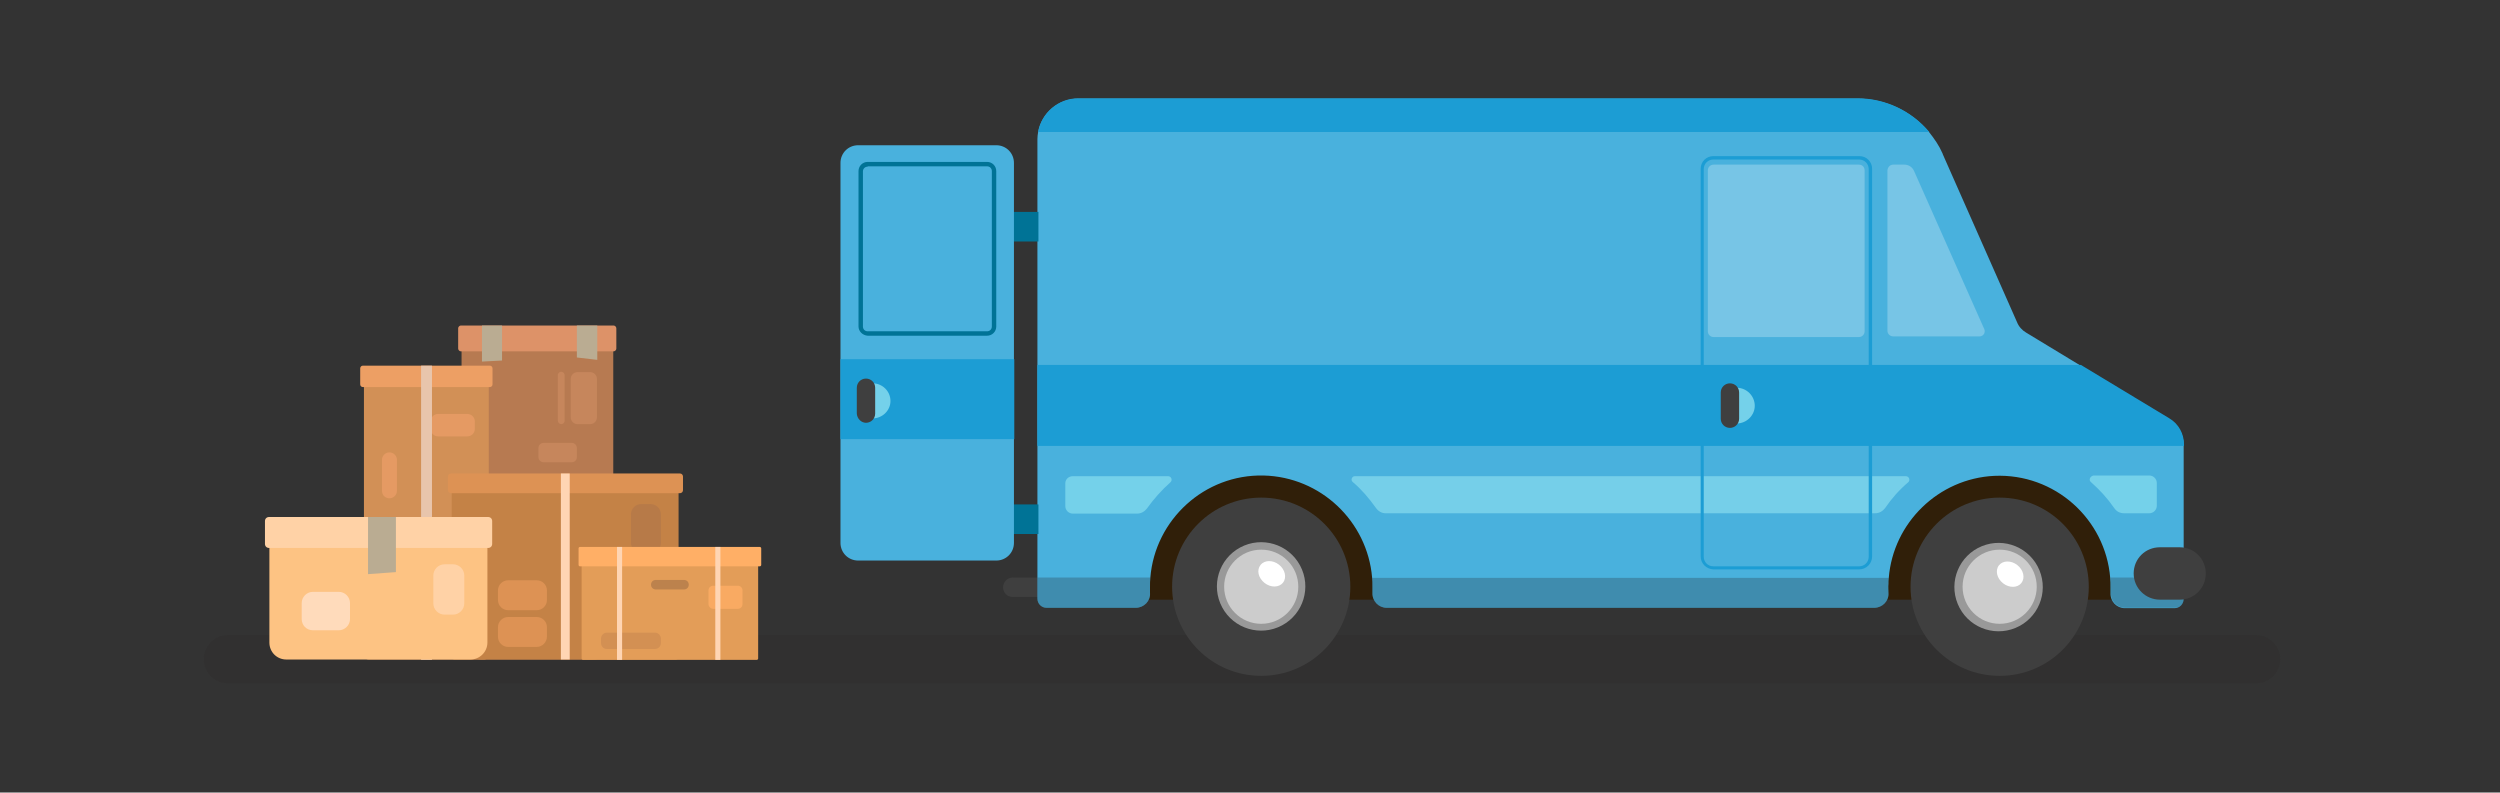 <svg xmlns="http://www.w3.org/2000/svg" xmlns:xlink="http://www.w3.org/1999/xlink" x="0px" y="0px" viewBox="0 0 735 233" style="enable-background:new 0 0 735 233;" xml:space="preserve"><rect x="0" y="0" width="735" height="233" fill="#333333" stroke="none"/><style type="text/css">	.st0{display:none;}	.st1{display:inline;}	.st2{opacity:0.12;fill:#231F20;enable-background:new    ;}	.st3{fill:#D7D1CB;}	.st4{opacity:7.000000e-02;fill:#231F20;enable-background:new    ;}	.st5{fill:#212121;}	.st6{fill:#49B1DD;}	.st7{opacity:0.25;fill:#FFFFFF;enable-background:new    ;}	.st8{fill:#1C9DD4;}	.st9{fill:#044974;}	.st10{fill:none;}	.st11{fill:#007396;}	.st12{fill:#74D1EA;}	.st13{fill:#302A28;}	.st14{fill:#F1F2F2;}	.st15{fill:#BCBEC0;}	.st16{fill:#2C2926;}	.st17{fill:#161616;}	.st18{display:inline;fill:#3F3F3F;}	.st19{fill:#CCCCCC;}	.st20{fill:#FFFFFF;}	.st21{fill:#C48246;}	.st22{fill:#DD9254;}	.st23{fill:#B77A48;}	.st24{fill:#FFD5B3;}	.st25{opacity:0.12;fill:#231F20;}	.st26{fill:#B77A51;}	.st27{fill:#C6865C;}	.st28{fill:#DD9268;}	.st29{fill:#BAAC92;}	.st30{fill:#D29056;}	.st31{fill:#E59A63;}	.st32{fill:#ED9F64;}	.st33{fill:#E8C5AC;}	.st34{fill:#E39D58;}	.st35{fill:#BC824D;}	.st36{fill:#F9AA62;}	.st37{fill:#D39053;}	.st38{fill:#FFAF66;}	.st39{fill:#FDC383;}	.st40{fill:#FFD2A6;}	.st41{fill:#FFDBBB;}	.st42{fill:#3F3F3F;}	.st43{fill:#301F09;}	.st44{fill:#75CFE9;}	.st45{opacity:0.25;fill:#231F20;}	.st46{fill:#999999;}	.st47{opacity:0.25;fill:#FFFFFF;}</style><g id="Layer_2_00000074433242385498258890000000485858669180069534_" class="st0">	<g class="st1">		<path class="st2" d="M68.9,200.5h596c3.9,0,7.1-3.2,7.1-7.1l0,0c0-3.9-3.2-7.1-7.1-7.1h-596c-3.9,0-7.1,3.2-7.1,7.1l0,0    C61.8,197.3,64.9,200.5,68.9,200.5z"></path>		<g>			<rect x="91.8" y="37.7" class="st3" width="363.6" height="110.7"></rect>			<rect x="91.8" y="37.7" class="st4" width="181.8" height="110.7"></rect>		</g>		<rect x="466" y="89" class="st5" width="5.8" height="71.4"></rect>		<path class="st6" d="M635,162.8v-25.3c0-6.8-4.9-12.6-11.5-13.8l-44.7-3.8l-20.3-36.2h-86.6v79.1L635,162.8L635,162.8z"></path>		<path class="st7" d="M569.2,119.3h-39c-0.8,0-1.4-0.6-1.4-1.4V90.3c0-0.8,0.6-1.4,1.4-1.4h23.4c0.5,0,0.9,0.3,1.2,0.7l15.6,27.6    C570.9,118.2,570.3,119.3,569.2,119.3z"></path>		<path class="st8" d="M533.3,119.3h33.8c2.5,0,4.5,2,4.5,4.5v28.3c0,2.5-2,4.5-4.5,4.5h-33.8c-2.5,0-4.5-2-4.5-4.5v-28.3    C528.8,121.3,530.8,119.3,533.3,119.3z"></path>		<g>			<rect x="617.7" y="128.7" class="st9" width="2.3" height="17.1"></rect>			<rect x="611.9" y="128.7" class="st9" width="2.3" height="17.1"></rect>			<rect x="606" y="128.7" class="st9" width="2.3" height="17.1"></rect>			<rect x="600.1" y="128.7" class="st9" width="2.3" height="17.1"></rect>			<rect x="594.2" y="128.7" class="st9" width="2.3" height="17.1"></rect>		</g>		<path class="st7" d="M483,89h28.3c1.3,0,2.4,1.1,2.4,2.4v12.4c0,1.3-1.1,2.4-2.4,2.4H483c-1.3,0-2.4-1.1-2.4-2.4V91.4    C480.6,90,481.7,89,483,89z"></path>		<line class="st10" x1="495.2" y1="106.2" x2="480.6" y2="91.4"></line>		<path class="st8" d="M558.5,83.7c0,0-13.3-12.3-41.2-21.3h-45.4v21.3H558.5z"></path>		<g>			<path class="st11" d="M638.9,176h-164c-1.7,0-3.1-1.4-3.1-3.1v-9.5c0-1.7,1.4-3.1,3.1-3.1h164c1.7,0,3.1,1.4,3.1,3.1v9.5     C642,174.7,640.6,176,638.9,176z"></path>			<rect x="471.9" y="160.4" class="st12" width="170.1" height="7.8"></rect>		</g>		<g>			<circle class="st13" cx="590.8" cy="173.3" r="16.7"></circle>							<ellipse transform="matrix(0.707 -0.707 0.707 0.707 50.519 468.482)" class="st14" cx="590.8" cy="173.3" rx="10.2" ry="10.2"></ellipse>			<path class="st15" d="M590.8,178.4c4.4,0,8-3.1,8.9-7.1c0.1,0.6,0.2,1.3,0.2,2c0,5-4.1,9.1-9.1,9.1s-9.1-4.1-9.1-9.1     c0-0.7,0.1-1.4,0.2-2C582.8,175.3,586.4,178.4,590.8,178.4z"></path>		</g>		<polygon class="st16" points="273.5,148.3 471.9,148.3 471.9,163.1 284.6,163.1   "></polygon>		<g>			<polygon class="st5" points="117.8,171.2 199.8,171.2 207.8,155.8 207.8,148.3 109.7,148.3 109.7,155.8    "></polygon>			<g>				<circle class="st13" cx="139.7" cy="173.3" r="16.7"></circle>				<circle class="st14" cx="139.7" cy="173.3" r="10.2"></circle>				<path class="st15" d="M139.7,178.4c4.4,0,8-3.1,8.9-7.1c0.1,0.6,0.2,1.3,0.2,2c0,5-4.1,9.1-9.1,9.1c-5.1,0-9.1-4.1-9.1-9.1      c0-0.7,0.1-1.4,0.2-2C131.7,175.3,135.3,178.4,139.7,178.4L139.7,178.4z"></path>			</g>			<g>				<circle class="st13" cx="177.9" cy="173.3" r="16.7"></circle>				<circle class="st14" cx="177.9" cy="173.3" r="10.2"></circle>				<path class="st15" d="M177.9,178.4c4.4,0,8-3.1,8.9-7.1c0.1,0.6,0.2,1.3,0.2,2c0,5-4.1,9.1-9.1,9.1s-9.1-4.1-9.1-9.1      c0-0.7,0.1-1.4,0.2-2C169.9,175.3,173.5,178.4,177.9,178.4L177.9,178.4z"></path>			</g>		</g>		<g>			<polygon class="st17" points="429.4,171.2 347.4,171.2 339.4,155.8 339.4,148.3 437.5,148.3 437.5,155.8    "></polygon>			<g>				<circle class="st13" cx="407.5" cy="173.3" r="16.7"></circle>									<ellipse transform="matrix(0.974 -0.229 0.229 0.974 -28.811 97.709)" class="st14" cx="407.5" cy="173.3" rx="10.2" ry="10.2"></ellipse>				<path class="st15" d="M407.5,178.4c-4.4,0-8-3.1-8.9-7.1c-0.1,0.6-0.2,1.3-0.2,2c0,5,4.1,9.1,9.1,9.1s9.1-4.1,9.1-9.1      c0-0.7-0.1-1.4-0.2-2C415.5,175.3,411.9,178.4,407.5,178.4z"></path>			</g>			<g>									<ellipse transform="matrix(0.29 -0.957 0.957 0.29 96.471 476.521)" class="st13" cx="369.3" cy="173.3" rx="16.7" ry="16.7"></ellipse>									<ellipse transform="matrix(0.998 -6.962645e-02 6.962645e-02 0.998 -11.167 26.135)" class="st14" cx="369.3" cy="173.3" rx="10.2" ry="10.2"></ellipse>				<path class="st15" d="M369.3,178.4c-4.4,0-8-3.1-8.9-7.1c-0.1,0.6-0.2,1.3-0.2,2c0,5,4.1,9.1,9.1,9.1s9.1-4.1,9.1-9.1      c0-0.7-0.1-1.4-0.2-2C377.3,175.3,373.7,178.4,369.3,178.4z"></path>			</g>		</g>		<path class="st15" d="M526.1,40.8l2.1,1.9c0.4,0.4,0.6,0.9,0.6,1.4v114.2c0,1.1-0.9,2-2,2h-2.1c-1.1,0-2-0.9-2-2V42.2    C522.8,40.5,524.9,39.6,526.1,40.8L526.1,40.8z"></path>	</g>	<path class="st18" d="M637.3,166.5h-4.6c-3.4,0-6.1-2.7-6.1-6.1v0c0-3.4,2.7-6.1,6.1-6.1h4.6c3.4,0,6.1,2.7,6.1,6.1v0   C643.4,163.8,640.7,166.5,637.3,166.5z"></path>	<g class="st1">					<ellipse transform="matrix(0.997 -7.428247e-02 7.428247e-02 0.997 -11.237 44.358)" class="st19" cx="590.7" cy="173.2" rx="9.2" ry="9.2"></ellipse>		<ellipse transform="matrix(0.618 -0.786 0.786 0.618 92.976 531.377)" class="st20" cx="593.3" cy="170" rx="2.9" ry="3.5"></ellipse>	</g>	<g class="st1">		<circle class="st19" cx="177.9" cy="173.2" r="9.2"></circle>		<ellipse transform="matrix(0.618 -0.786 0.786 0.618 -64.727 206.806)" class="st20" cx="180.4" cy="170" rx="2.9" ry="3.5"></ellipse>	</g>	<g class="st1">		<circle class="st19" cx="139.7" cy="173.3" r="9.2"></circle>					<ellipse transform="matrix(0.618 -0.786 0.786 0.618 -79.363 176.784)" class="st20" cx="142.2" cy="170.1" rx="2.9" ry="3.5"></ellipse>	</g>	<g class="st1">		<g>			<path class="st21" d="M339,49.2v41.5c0,0.4,0.3,0.7,0.7,0.7h52.1c0.4,0,0.7-0.3,0.7-0.7V49.2c0-0.4-0.3-0.7-0.7-0.7h-52.1     C339.3,48.5,339,48.8,339,49.2L339,49.2z"></path>			<path class="st22" d="M338.8,47.6h53.9c0.4,0,0.7,0.3,0.7,0.7v3.2c0,0.4-0.3,0.7-0.7,0.7h-53.9c-0.4,0-0.7-0.3-0.7-0.7v-3.2     C338.1,47.9,338.4,47.6,338.8,47.6z"></path>			<path class="st23" d="M386.4,66.3h-3.5c-1,0-1.8-0.8-1.8-1.8v-8c0-1,0.8-1.8,1.8-1.8h3.5c1,0,1.8,0.8,1.8,1.8v8     C388.2,65.5,387.4,66.3,386.4,66.3z"></path>			<path class="st22" d="M361.3,83.1v3.5c0,1-0.8,1.8-1.8,1.8h-8c-1,0-1.8-0.8-1.8-1.8v-3.5c0-1,0.8-1.8,1.8-1.8h8     C360.5,81.3,361.3,82.1,361.3,83.1z"></path>			<path class="st22" d="M361.4,74.5V78c0,1-0.8,1.8-1.8,1.8h-8c-1,0-1.8-0.8-1.8-1.8v-3.5c0-1,0.8-1.8,1.8-1.8h8     C360.5,72.7,361.4,73.5,361.4,74.5z"></path>		</g>		<g>			<path class="st21" d="M393.1,49.2v41.5c0,0.4,0.3,0.7,0.7,0.7h52.1c0.4,0,0.7-0.3,0.7-0.7V49.2c0-0.4-0.3-0.7-0.7-0.7h-52.1     C393.4,48.5,393.1,48.8,393.1,49.2z"></path>			<path class="st22" d="M392.9,47.6h53.9c0.4,0,0.7,0.3,0.7,0.7v3.2c0,0.4-0.3,0.7-0.7,0.7h-53.9c-0.4,0-0.7-0.3-0.7-0.7v-3.2     C392.2,47.9,392.5,47.6,392.9,47.6z"></path>			<path class="st23" d="M440.5,66.3H437c-1,0-1.8-0.8-1.8-1.8v-8c0-1,0.8-1.8,1.8-1.8h3.5c1,0,1.8,0.8,1.8,1.8v8     C442.3,65.5,441.5,66.3,440.5,66.3z"></path>			<path class="st22" d="M415.4,83.1v3.5c0,1-0.8,1.8-1.8,1.8h-8c-1,0-1.8-0.8-1.8-1.8v-3.5c0-1,0.8-1.8,1.8-1.8h8     C414.6,81.3,415.4,82.1,415.4,83.1z"></path>			<path class="st22" d="M415.4,74.5V78c0,1-0.8,1.8-1.8,1.8h-8c-1,0-1.8-0.8-1.8-1.8v-3.5c0-1,0.8-1.8,1.8-1.8h8     C414.6,72.7,415.4,73.5,415.4,74.5z"></path>		</g>		<g>			<path class="st21" d="M338.5,94v41.5c0,0.4,0.3,0.7,0.7,0.7h52.1c0.4,0,0.7-0.3,0.7-0.7V94c0-0.4-0.3-0.7-0.7-0.7h-52.1     C338.8,93.3,338.5,93.6,338.5,94z"></path>			<path class="st22" d="M338.3,92.4h53.9c0.4,0,0.7,0.3,0.7,0.7v3.2c0,0.4-0.3,0.7-0.7,0.7h-53.9c-0.4,0-0.7-0.3-0.7-0.7v-3.2     C337.5,92.7,337.9,92.4,338.3,92.4z"></path>			<path class="st23" d="M385.9,111.1h-3.5c-1,0-1.8-0.8-1.8-1.8v-8c0-1,0.8-1.8,1.8-1.8h3.5c1,0,1.8,0.8,1.8,1.8v8     C387.6,110.3,386.8,111.1,385.9,111.1z"></path>			<path class="st22" d="M360.8,127.9v3.5c0,1-0.8,1.8-1.8,1.8h-8c-1,0-1.8-0.8-1.8-1.8v-3.5c0-1,0.8-1.8,1.8-1.8h8     C360,126.1,360.8,126.9,360.8,127.9z"></path>			<path class="st22" d="M360.8,119.3v3.5c0,1-0.8,1.8-1.8,1.8h-8c-1,0-1.8-0.8-1.8-1.8v-3.5c0-1,0.8-1.8,1.8-1.8h8     C360,117.5,360.8,118.3,360.8,119.3z"></path>		</g>		<g>			<path class="st21" d="M393,94v41.5c0,0.4,0.3,0.7,0.7,0.7h52.1c0.4,0,0.7-0.3,0.7-0.7V94c0-0.4-0.3-0.7-0.7-0.7h-52.1     C393.4,93.3,393,93.6,393,94z"></path>			<path class="st22" d="M392.9,92.4h53.9c0.4,0,0.7,0.3,0.7,0.7v3.2c0,0.4-0.3,0.7-0.7,0.7h-53.9c-0.4,0-0.7-0.3-0.7-0.7v-3.2     C392.1,92.7,392.5,92.4,392.9,92.4z"></path>			<path class="st23" d="M440.5,111.1H437c-1,0-1.8-0.8-1.8-1.8v-8c0-1,0.8-1.8,1.8-1.8h3.5c1,0,1.8,0.8,1.8,1.8v8     C442.2,110.3,441.4,111.1,440.5,111.1z"></path>			<path class="st22" d="M415.4,127.9v3.5c0,1-0.8,1.8-1.8,1.8h-8c-1,0-1.8-0.8-1.8-1.8v-3.5c0-1,0.8-1.8,1.8-1.8h8     C414.6,126.1,415.4,126.9,415.4,127.9z"></path>			<path class="st22" d="M415.4,119.3v3.5c0,1-0.8,1.8-1.8,1.8h-8c-1,0-1.8-0.8-1.8-1.8v-3.5c0-1,0.8-1.8,1.8-1.8h8     C414.6,117.5,415.4,118.3,415.4,119.3z"></path>		</g>		<rect x="337.7" y="90.1" class="st24" width="108.9" height="2.2"></rect>		<rect x="391.3" y="47.6" class="st24" width="2.1" height="88.6"></rect>	</g>	<g class="st1">		<g>			<path class="st21" d="M221.7,49.6v41.5c0,0.4,0.3,0.7,0.7,0.7h52.1c0.4,0,0.7-0.3,0.7-0.7V49.6c0-0.4-0.3-0.7-0.7-0.7h-52.1     C222,48.9,221.7,49.2,221.7,49.6L221.7,49.6z"></path>			<path class="st22" d="M221.5,48h53.9c0.4,0,0.7,0.3,0.7,0.7v3.2c0,0.4-0.3,0.7-0.7,0.7h-53.9c-0.4,0-0.7-0.3-0.7-0.7v-3.2     C220.8,48.3,221.1,48,221.5,48z"></path>			<path class="st23" d="M269.1,66.7h-3.5c-1,0-1.8-0.8-1.8-1.8v-8c0-1,0.8-1.8,1.8-1.8h3.5c1,0,1.8,0.8,1.8,1.8v8     C270.9,65.9,270.1,66.7,269.1,66.7z"></path>			<path class="st22" d="M244,83.5V87c0,1-0.8,1.8-1.8,1.8h-8c-1,0-1.8-0.8-1.8-1.8v-3.5c0-1,0.8-1.8,1.8-1.8h8     C243.2,81.7,244,82.5,244,83.5z"></path>			<path class="st22" d="M244,74.9v3.5c0,1-0.8,1.8-1.8,1.8h-8c-1,0-1.8-0.8-1.8-1.8v-3.5c0-1,0.8-1.8,1.8-1.8h8     C243.2,73.1,244,73.9,244,74.9z"></path>		</g>		<g>			<path class="st21" d="M275.8,49.6v41.5c0,0.4,0.3,0.7,0.7,0.7h52.1c0.4,0,0.7-0.3,0.7-0.7V49.6c0-0.4-0.3-0.7-0.7-0.7h-52.1     C276.1,48.9,275.8,49.2,275.8,49.6z"></path>			<path class="st22" d="M275.6,48h53.9c0.4,0,0.7,0.3,0.7,0.7v3.2c0,0.4-0.3,0.7-0.7,0.7h-53.9c-0.4,0-0.7-0.3-0.7-0.7v-3.2     C274.9,48.3,275.2,48,275.6,48z"></path>			<path class="st23" d="M323.2,66.7h-3.5c-1,0-1.8-0.8-1.8-1.8v-8c0-1,0.8-1.8,1.8-1.8h3.5c1,0,1.8,0.8,1.8,1.8v8     C325,65.9,324.2,66.7,323.2,66.7z"></path>			<path class="st22" d="M298.1,83.5V87c0,1-0.8,1.8-1.8,1.8h-8c-1,0-1.8-0.8-1.8-1.8v-3.5c0-1,0.8-1.8,1.8-1.8h8     C297.3,81.7,298.1,82.5,298.1,83.5z"></path>			<path class="st22" d="M298.1,74.9v3.5c0,1-0.8,1.8-1.8,1.8h-8c-1,0-1.8-0.8-1.8-1.8v-3.5c0-1,0.8-1.8,1.8-1.8h8     C297.3,73.1,298.1,73.9,298.1,74.9z"></path>		</g>		<g>			<path class="st21" d="M221.1,94.4v41.5c0,0.4,0.3,0.7,0.7,0.7h52.1c0.4,0,0.7-0.3,0.7-0.7V94.4c0-0.4-0.3-0.7-0.7-0.7h-52.1     C221.4,93.7,221.1,94,221.1,94.4z"></path>			<path class="st22" d="M220.9,92.8h53.9c0.4,0,0.7,0.3,0.7,0.7v3.2c0,0.4-0.3,0.7-0.7,0.7h-53.9c-0.4,0-0.7-0.3-0.7-0.7v-3.2     C220.2,93.1,220.5,92.8,220.9,92.8z"></path>			<path class="st23" d="M268.5,111.5h-3.5c-1,0-1.8-0.8-1.8-1.8v-8c0-1,0.8-1.8,1.8-1.8h3.5c1,0,1.8,0.8,1.8,1.8v8     C270.3,110.7,269.5,111.5,268.5,111.5z"></path>			<path class="st22" d="M243.5,128.3v3.5c0,1-0.8,1.8-1.8,1.8h-8c-1,0-1.8-0.8-1.8-1.8v-3.5c0-1,0.8-1.8,1.8-1.8h8     C242.7,126.5,243.5,127.3,243.5,128.3z"></path>			<path class="st22" d="M243.5,119.7v3.5c0,1-0.8,1.8-1.8,1.8h-8c-1,0-1.8-0.8-1.8-1.8v-3.5c0-1,0.8-1.8,1.8-1.8h8     C242.7,117.9,243.5,118.7,243.5,119.7z"></path>		</g>		<g>			<path class="st21" d="M275.7,94.4v41.5c0,0.4,0.3,0.7,0.7,0.7h52.1c0.4,0,0.7-0.3,0.7-0.7V94.4c0-0.4-0.3-0.7-0.7-0.7h-52.1     C276,93.7,275.7,94,275.7,94.4z"></path>			<path class="st22" d="M275.5,92.8h53.9c0.4,0,0.7,0.3,0.7,0.7v3.2c0,0.4-0.3,0.7-0.7,0.7h-53.9c-0.4,0-0.7-0.3-0.7-0.7v-3.2     C274.8,93.1,275.1,92.8,275.5,92.8z"></path>			<path class="st23" d="M323.1,111.5h-3.5c-1,0-1.8-0.8-1.8-1.8v-8c0-1,0.8-1.8,1.8-1.8h3.5c1,0,1.8,0.8,1.8,1.8v8     C324.9,110.7,324.1,111.5,323.1,111.5z"></path>			<path class="st22" d="M298.1,128.3v3.5c0,1-0.8,1.8-1.8,1.8h-8c-1,0-1.8-0.8-1.8-1.8v-3.5c0-1,0.8-1.8,1.8-1.8h8     C297.3,126.5,298.1,127.3,298.1,128.3z"></path>			<path class="st22" d="M298.1,119.7v3.5c0,1-0.8,1.8-1.8,1.8h-8c-1,0-1.8-0.8-1.8-1.8v-3.5c0-1,0.8-1.8,1.8-1.8h8     C297.3,117.9,298.1,118.7,298.1,119.7z"></path>		</g>		<rect x="220.4" y="90.5" class="st24" width="108.9" height="2.2"></rect>		<rect x="274" y="48" class="st24" width="2.1" height="88.6"></rect>	</g>	<g class="st1">		<g>			<path class="st21" d="M104.7,49.2v41.5c0,0.4,0.3,0.7,0.7,0.7h52.1c0.4,0,0.7-0.3,0.7-0.7V49.2c0-0.4-0.3-0.7-0.7-0.7h-52.1     C105,48.5,104.7,48.8,104.7,49.2L104.7,49.2z"></path>			<path class="st22" d="M104.5,47.6h53.9c0.4,0,0.7,0.3,0.7,0.7v3.2c0,0.4-0.3,0.7-0.7,0.7h-53.9c-0.4,0-0.7-0.3-0.7-0.7v-3.2     C103.8,47.9,104.1,47.6,104.5,47.6z"></path>			<path class="st23" d="M152.1,66.3h-3.5c-1,0-1.8-0.8-1.8-1.8v-8c0-1,0.8-1.8,1.8-1.8h3.5c1,0,1.8,0.8,1.8,1.8v8     C153.9,65.5,153.1,66.3,152.1,66.3z"></path>			<path class="st22" d="M127,83.1v3.5c0,1-0.8,1.8-1.8,1.8h-8c-1,0-1.8-0.8-1.8-1.8v-3.5c0-1,0.8-1.8,1.8-1.8h8     C126.2,81.3,127,82.1,127,83.1z"></path>			<path class="st22" d="M127,74.5V78c0,1-0.8,1.8-1.8,1.8h-8c-1,0-1.8-0.8-1.8-1.8v-3.5c0-1,0.8-1.8,1.8-1.8h8     C126.2,72.7,127,73.5,127,74.5z"></path>		</g>		<g>			<path class="st21" d="M158.8,49.2v41.5c0,0.4,0.3,0.7,0.7,0.7h52.1c0.4,0,0.7-0.3,0.7-0.7V49.2c0-0.4-0.3-0.7-0.7-0.7h-52.1     C159.1,48.5,158.8,48.8,158.8,49.2z"></path>			<path class="st22" d="M158.6,47.6h53.9c0.4,0,0.7,0.3,0.7,0.7v3.2c0,0.4-0.3,0.7-0.7,0.7h-53.9c-0.4,0-0.7-0.3-0.7-0.7v-3.2     C157.9,47.9,158.2,47.6,158.6,47.6z"></path>			<path class="st23" d="M206.2,66.3h-3.5c-1,0-1.8-0.8-1.8-1.8v-8c0-1,0.8-1.8,1.8-1.8h3.5c1,0,1.8,0.8,1.8,1.8v8     C208,65.5,207.2,66.3,206.2,66.3z"></path>			<path class="st22" d="M181.1,83.1v3.5c0,1-0.8,1.8-1.8,1.8h-8c-1,0-1.8-0.8-1.8-1.8v-3.5c0-1,0.8-1.8,1.8-1.8h8     C180.3,81.3,181.1,82.1,181.1,83.1z"></path>			<path class="st22" d="M181.1,74.5V78c0,1-0.8,1.8-1.8,1.8h-8c-1,0-1.8-0.8-1.8-1.8v-3.5c0-1,0.8-1.8,1.8-1.8h8     C180.3,72.7,181.1,73.5,181.1,74.5z"></path>		</g>		<g>			<path class="st21" d="M104.1,94v41.5c0,0.4,0.3,0.7,0.7,0.7h52.1c0.4,0,0.7-0.3,0.7-0.7V94c0-0.4-0.3-0.7-0.7-0.7h-52.1     C104.4,93.3,104.1,93.6,104.1,94z"></path>			<path class="st22" d="M103.9,92.4h53.9c0.4,0,0.7,0.3,0.7,0.7v3.2c0,0.4-0.3,0.7-0.7,0.7h-53.9c-0.4,0-0.7-0.3-0.7-0.7v-3.2     C103.2,92.7,103.5,92.4,103.9,92.4z"></path>			<path class="st23" d="M151.5,111.1H148c-1,0-1.8-0.8-1.8-1.8v-8c0-1,0.8-1.8,1.8-1.8h3.5c1,0,1.8,0.8,1.8,1.8v8     C153.3,110.3,152.5,111.1,151.5,111.1z"></path>			<path class="st22" d="M126.5,127.9v3.5c0,1-0.8,1.8-1.8,1.8h-8c-1,0-1.8-0.8-1.8-1.8v-3.5c0-1,0.8-1.8,1.8-1.8h8     C125.6,126.1,126.5,126.9,126.5,127.9z"></path>			<path class="st22" d="M126.4,119.3v3.5c0,1-0.8,1.8-1.8,1.8h-8c-1,0-1.8-0.8-1.8-1.8v-3.5c0-1,0.8-1.8,1.8-1.8h8     C125.6,117.5,126.4,118.3,126.4,119.3z"></path>		</g>		<g>			<path class="st21" d="M158.7,94v41.5c0,0.4,0.3,0.7,0.7,0.7h52.1c0.4,0,0.7-0.3,0.7-0.7V94c0-0.4-0.3-0.7-0.7-0.7h-52.1     C159,93.3,158.7,93.6,158.7,94z"></path>			<path class="st22" d="M158.5,92.4h53.9c0.4,0,0.7,0.3,0.7,0.7v3.2c0,0.4-0.3,0.7-0.7,0.7h-53.9c-0.4,0-0.7-0.3-0.7-0.7v-3.2     C157.8,92.7,158.1,92.4,158.5,92.4z"></path>			<path class="st23" d="M206.1,111.1h-3.5c-1,0-1.8-0.8-1.8-1.8v-8c0-1,0.8-1.8,1.8-1.8h3.5c1,0,1.8,0.8,1.8,1.8v8     C207.9,110.3,207.1,111.1,206.1,111.1z"></path>			<path class="st22" d="M181,127.9v3.5c0,1-0.8,1.8-1.8,1.8h-8c-1,0-1.8-0.8-1.8-1.8v-3.5c0-1,0.8-1.8,1.8-1.8h8     C180.2,126.1,181,126.9,181,127.9z"></path>			<path class="st22" d="M181,119.3v3.5c0,1-0.8,1.8-1.8,1.8h-8c-1,0-1.8-0.8-1.8-1.8v-3.5c0-1,0.8-1.8,1.8-1.8h8     C180.2,117.5,181,118.3,181,119.3z"></path>		</g>		<rect x="103.4" y="90.1" class="st24" width="108.9" height="2.2"></rect>		<rect x="157" y="47.6" class="st24" width="2.1" height="88.6"></rect>	</g></g><g id="Layer_3">	<g>		<path class="st25" d="M67,200.9h596.3c3.9,0,7.1-3.2,7.1-7.1l0,0c0-3.9-3.2-7.1-7.1-7.1H67c-3.9,0-7.1,3.2-7.1,7.1l0,0    C59.9,197.7,63.1,200.9,67,200.9z"></path>		<g>			<g>				<g>					<path class="st26" d="M141.7,193.9h32.6c3.3,0,6-2.7,6-6V97.6h-44.6V188C135.7,191.3,138.4,193.9,141.7,193.9z"></path>					<path class="st27" d="M169.8,124.7h3.7c1.1,0,2-0.9,2-2v-11.3c0-1.1-0.9-2-2-2h-3.7c-1.1,0-2,0.9-2,2v11.3       C167.8,123.8,168.7,124.7,169.8,124.7z"></path>					<path class="st27" d="M169.6,134.4v-2.7c0-0.8-0.7-1.5-1.5-1.5h-8.3c-0.8,0-1.5,0.7-1.5,1.5v2.7c0,0.8,0.7,1.5,1.5,1.5h8.3       C169,135.9,169.6,135.2,169.6,134.4z"></path>					<path class="st27" d="M165,124.7L165,124.7c0.5,0,1-0.4,1-1v-13.4c0-0.5-0.4-1-1-1l0,0c-0.5,0-1,0.4-1,1v13.4       C164,124.2,164.5,124.7,165,124.7z"></path>				</g>				<g>					<path class="st28" d="M134.7,96.5v6c0,0.4,0.4,0.8,0.8,0.8h44.9c0.4,0,0.8-0.4,0.8-0.8v-6c0-0.4-0.4-0.8-0.8-0.8h-44.9       C135.1,95.7,134.7,96.1,134.7,96.5z"></path>					<polygon class="st29" points="169.6,95.7 169.6,105.1 175.6,105.8 175.6,95.7      "></polygon>					<polygon class="st29" points="141.7,95.7 141.7,106.3 147.6,106 147.6,95.7      "></polygon>				</g>			</g>			<g>				<g>					<g>						<path class="st30" d="M107,108.5v84c0,0.8,0.6,1.4,1.4,1.4h33.9c0.8,0,1.4-0.6,1.4-1.4v-84H107z"></path>						<path class="st31" d="M128.8,128.3h8.6c1.2,0,2.2-1,2.2-2.2v-2.2c0-1.2-1-2.2-2.2-2.2h-8.6c-1.2,0-2.2,1-2.2,2.2v2.2        C126.6,127.3,127.6,128.3,128.8,128.3z"></path>						<path class="st31" d="M114.5,146.5L114.5,146.5c1.2,0,2.2-1,2.2-2.2v-9.1c0-1.2-1-2.2-2.2-2.2h0c-1.2,0-2.2,1-2.2,2.2v9.1        C112.3,145.6,113.3,146.5,114.5,146.5z"></path>					</g>					<path class="st32" d="M105.9,108.3v4.7c0,0.5,0.4,0.8,0.8,0.8h37.3c0.5,0,0.8-0.4,0.8-0.8v-4.7c0-0.5-0.4-0.8-0.8-0.8h-37.3       C106.3,107.5,105.9,107.8,105.9,108.3z"></path>				</g>				<rect x="123.8" y="107.5" class="st33" width="3.2" height="86.5"></rect>			</g>			<g>				<g>					<path class="st21" d="M132.8,141.2v51.9c0,0.5,0.4,0.8,0.8,0.8h65.1c0.5,0,0.8-0.4,0.8-0.8v-51.9c0-0.5-0.4-0.8-0.8-0.8h-65.1       C133.2,140.3,132.8,140.7,132.8,141.2z"></path>					<path class="st22" d="M131.7,140.1v4c0,0.5,0.4,0.9,0.9,0.9h67.3c0.5,0,0.9-0.4,0.9-0.9v-4c0-0.5-0.4-0.9-0.9-0.9h-67.3       C132.1,139.2,131.7,139.6,131.7,140.1z"></path>					<path class="st23" d="M188.5,162.6h2.8c1.7,0,3-1.4,3-3v-8.4c0-1.7-1.4-3-3-3h-2.8c-1.7,0-3,1.4-3,3v8.4       C185.5,161.2,186.8,162.6,188.5,162.6z"></path>					<path class="st22" d="M160.8,187.2v-2.8c0-1.7-1.4-3-3-3h-8.4c-1.7,0-3,1.4-3,3v2.8c0,1.7,1.4,3,3,3h8.4       C159.4,190.2,160.8,188.8,160.8,187.2z"></path>					<path class="st22" d="M160.8,176.4v-2.8c0-1.7-1.4-3-3-3h-8.4c-1.7,0-3,1.4-3,3v2.8c0,1.7,1.4,3,3,3h8.4       C159.4,179.4,160.8,178.1,160.8,176.4z"></path>				</g>				<rect x="164.9" y="139.2" class="st24" width="2.6" height="54.7"></rect>			</g>			<g>				<g>					<g>						<path class="st34" d="M171,161.6v32c0,0.2,0.2,0.4,0.4,0.4h51.1c0.2,0,0.4-0.2,0.4-0.4v-32H171z"></path>						<path class="st35" d="M192.8,173.3h8.3c0.8,0,1.4-0.6,1.4-1.4l0,0c0-0.8-0.6-1.4-1.4-1.4h-8.3c-0.8,0-1.4,0.6-1.4,1.4l0,0        C191.4,172.7,192,173.3,192.8,173.3z"></path>						<path class="st36" d="M209.7,179h7.2c0.8,0,1.4-0.6,1.4-1.4v-4c0-0.8-0.6-1.4-1.4-1.4h-7.2c-0.8,0-1.4,0.6-1.4,1.4v4        C208.3,178.3,208.9,179,209.7,179z"></path>						<path class="st37" d="M178.4,190.8h14.2c0.9,0,1.7-0.8,1.7-1.7v-1.4c0-0.9-0.8-1.7-1.7-1.7h-14.2c-0.9,0-1.7,0.8-1.7,1.7v1.4        C176.7,190,177.4,190.8,178.4,190.8z"></path>					</g>					<path class="st38" d="M170.1,161.2v4.9c0,0.2,0.2,0.4,0.4,0.4h52.9c0.2,0,0.4-0.2,0.4-0.4v-4.9c0-0.2-0.2-0.4-0.4-0.4h-52.9       C170.3,160.8,170.1,161,170.1,161.2z"></path>				</g>				<g>					<rect x="210.3" y="160.8" class="st24" width="1.5" height="33.2"></rect>					<rect x="181.4" y="160.8" class="st24" width="1.5" height="33.2"></rect>				</g>			</g>			<g>				<g>					<path class="st39" d="M84.2,193.9h54.1c2.7,0,5-2.2,5-5v-35H79.2v35C79.2,191.7,81.4,193.9,84.2,193.9z"></path>					<path class="st40" d="M130.7,180.7h2.5c1.8,0,3.3-1.5,3.3-3.3v-8.2c0-1.8-1.5-3.3-3.3-3.3h-2.5c-1.8,0-3.3,1.5-3.3,3.3v8.2       C127.4,179.2,128.9,180.7,130.7,180.7z"></path>					<path class="st41" d="M92,185.3h7.6c1.8,0,3.3-1.5,3.3-3.3v-4.7c0-1.8-1.5-3.3-3.3-3.3H92c-1.8,0-3.3,1.5-3.3,3.3v4.7       C88.7,183.8,90.1,185.3,92,185.3z"></path>				</g>				<path class="st40" d="M77.9,153.2v6.7c0,0.7,0.5,1.2,1.2,1.2h64.4c0.7,0,1.2-0.5,1.2-1.2v-6.7c0-0.7-0.5-1.2-1.2-1.2H79.1      C78.4,152,77.9,152.5,77.9,153.2z"></path>				<polygon class="st29" points="108.2,152 108.2,168.8 116.4,168.2 116.4,152     "></polygon>			</g>		</g>		<g>			<path class="st42" d="M297.7,169.8h13.7v5.7h-13.7c-1.6,0-2.8-1.3-2.8-2.8l0,0C294.9,171.1,296.2,169.8,297.7,169.8z"></path>							<rect x="328.9" y="133.4" transform="matrix(-1 -4.489177e-11 4.489177e-11 -1 954.472 309.708)" class="st43" width="296.8" height="42.9"></rect>			<g>				<path class="st6" d="M305,40.9V176c0,1.5,1.2,2.7,2.7,2.7h26.2c2.4,0,4.4-2,4.2-4.4c0-0.6,0-1.2,0-1.8c0-0.9,0-1.8,0.1-2.7      c1.4-17,15.9-30.4,33.3-30c16.8,0.4,30.5,13.5,31.9,30c0.1,0.9,0.1,1.8,0.1,2.7c0,0.6,0,1.2,0,1.8c-0.1,2.4,1.8,4.4,4.2,4.4H551      c2.4,0,4.4-2,4.2-4.4c0-0.9-0.1-1.7,0-2.6c0-0.6,0-1.2,0.1-1.8c1.3-16.2,14.6-29.2,31-30c17.8-0.8,32.7,12.7,34.1,30      c0.1,0.9,0.1,1.8,0.1,2.7c0,0.6,0,1.2,0,1.8c-0.1,2.4,1.8,4.4,4.2,4.4h14.6c1.5,0,2.7-1.2,2.7-2.7v-45.2c0-3.2-1.6-6.1-4.3-7.7      l-26-15.7l-16-9.7c-1.2-0.7-2.2-1.8-2.7-3.1l-21.8-49.3c0-0.1-0.1-0.2-0.1-0.3c-1-2.3-2.4-4.3-3.9-6.2      c-5.1-6.1-12.8-9.9-21.1-9.9H317c-5.9,0-10.8,4.3-11.8,9.9C305.1,39.5,305,40.2,305,40.9z"></path>				<path class="st8" d="M305,107.3v23.8h337.1v-0.4c0-3.2-1.6-6.1-4.3-7.7l-26-15.7H305z"></path>				<g>					<path class="st12" d="M614.7,141.7c2.6,2.3,4.9,4.8,6.9,7.7c0.7,1,1.7,1.5,2.9,1.5h7.4c1.2,0,2.2-1,2.2-2.2v-6.7       c0-1.2-1-2.2-2.2-2.2h-16.4C614.5,140,614,141.1,614.7,141.7z"></path>					<path class="st44" d="M397.7,141.7c2.6,2.2,4.8,4.8,6.8,7.6c0.7,1,1.7,1.6,2.9,1.6h143.9c1.2,0,2.2-0.6,2.9-1.5       c1.9-2.8,4.2-5.4,6.8-7.6c0.7-0.6,0.3-1.8-0.7-1.8h-162C397.5,140,397,141.1,397.7,141.7z"></path>					<path class="st12" d="M313.2,142.1v6.7c0,1.2,1,2.2,2.2,2.2h18.9c1.2,0,2.2-0.6,2.9-1.5c2-2.8,4.3-5.4,6.9-7.7       c0.7-0.6,0.3-1.8-0.7-1.8h-28C314.2,140,313.2,140.9,313.2,142.1z"></path>				</g>				<g>					<g>						<path class="st45" d="M620.5,169.8c0.1,0.9,0.1,1.8,0.1,2.7c0,0.6,0,1.2,0,1.8c-0.1,2.4,1.8,4.4,4.2,4.4h14.6        c1.5,0,2.7-1.2,2.7-2.7v-6.2H620.5z"></path>						<path class="st45" d="M403.4,169.8c0.1,0.9,0.1,1.8,0.1,2.7c0,0.6,0,1.2,0,1.8c-0.1,2.4,1.8,4.4,4.2,4.4H551        c2.4,0,4.4-2,4.2-4.4c0-0.9-0.1-1.7,0-2.6c0-0.6,0-1.2,0.1-1.8H403.4z"></path>						<path class="st45" d="M305,169.8v6.2c0,1.5,1.2,2.7,2.7,2.7h26.2c2.4,0,4.4-2,4.2-4.4c0-0.6,0-1.2,0-1.8c0-0.9,0-1.8,0.1-2.7        H305z"></path>					</g>				</g>				<path class="st8" d="M305.2,38.8h262c-5.1-6.1-12.8-9.9-21.1-9.9H317C311.1,28.9,306.2,33.2,305.2,38.8z"></path>			</g>			<g>				<g>					<circle class="st42" cx="370.8" cy="172.5" r="26.2"></circle>											<ellipse transform="matrix(0.881 -0.473 0.473 0.881 -37.496 195.822)" class="st46" cx="370.8" cy="172.5" rx="13" ry="13"></ellipse>					<g>						<circle class="st19" cx="370.8" cy="172.5" r="10.9"></circle>						<path class="st20" d="M370.6,166.1c1.2-1.5,3.6-1.5,5.4-0.1c1.8,1.4,2.4,3.8,1.2,5.3c-1.2,1.5-3.6,1.5-5.4,0.1        C369.9,169.9,369.4,167.6,370.6,166.1z"></path>					</g>				</g>				<g>					<circle class="st42" cx="587.9" cy="172.5" r="26.2"></circle>											<ellipse transform="matrix(0.924 -0.381 0.381 0.924 -21.358 237.204)" class="st46" cx="587.9" cy="172.5" rx="13" ry="13"></ellipse>					<g>						<circle class="st19" cx="587.9" cy="172.5" r="10.9"></circle>													<ellipse transform="matrix(0.618 -0.786 0.786 0.618 93.155 529.074)" class="st20" cx="591" cy="168.7" rx="3.4" ry="4.2"></ellipse>					</g>				</g>			</g>			<path class="st42" d="M635,176.3h5.8c4.3,0,7.7-3.4,7.7-7.7v0c0-4.3-3.4-7.7-7.7-7.7H635c-4.3,0-7.7,3.4-7.7,7.7v0     C627.3,172.9,630.8,176.3,635,176.3z"></path>			<g>				<path class="st12" d="M510.6,124.5h-0.2V114h0.2c2.9,0,5.3,2.4,5.3,5.3v0C515.9,122.1,513.5,124.5,510.6,124.5z"></path>				<path class="st42" d="M508.6,125.8L508.6,125.8c1.5,0,2.7-1.2,2.7-2.7v-7.7c0-1.5-1.2-2.7-2.7-2.7l0,0c-1.5,0-2.7,1.2-2.7,2.7      v7.7C505.9,124.6,507.1,125.8,508.6,125.8z"></path>			</g>			<g>				<g>					<path class="st47" d="M556.6,48.4h3.3c1.2,0,2.3,0.7,2.8,1.8l20.7,46.6c0.4,1-0.3,2.1-1.4,2.1h-25.4c-0.9,0-1.7-0.7-1.7-1.7       V50.1C555,49.1,555.7,48.4,556.6,48.4z"></path>				</g>				<g>					<path class="st47" d="M548.2,50.1v47.3c0,0.9-0.7,1.7-1.7,1.7h-42.7c-0.9,0-1.7-0.7-1.7-1.7V50.1c0-0.9,0.7-1.7,1.7-1.7h42.7       C547.5,48.4,548.2,49.1,548.2,50.1z"></path>				</g>				<g>					<g>						<g>							<g>								<path class="st8" d="M500,163.6v-114c0-2.1,1.7-3.7,3.7-3.7h43c2.1,0,3.7,1.7,3.7,3.7v114c0,2.1-1.7,3.8-3.8,3.8h-42.9          C501.7,167.3,500,165.7,500,163.6z M503.7,46.9c-1.5,0-2.8,1.2-2.8,2.8v114c0,1.5,1.2,2.8,2.8,2.8h42.9          c1.5,0,2.8-1.2,2.8-2.8v-114c0-1.5-1.2-2.8-2.8-2.8H503.7z"></path>							</g>						</g>					</g>				</g>			</g>		</g>		<g>			<g>				<g>					<g>						<rect x="295.2" y="62.3" class="st11" width="10.1" height="8.7"></rect>					</g>					<g>						<rect x="295.2" y="148.3" class="st11" width="10.1" height="8.7"></rect>					</g>				</g>			</g>			<g>				<g>					<path class="st6" d="M247.1,47.9v111.7c0,2.9,2.3,5.2,5.2,5.2h40.6c2.9,0,5.2-2.3,5.2-5.2V47.9c0-2.9-2.3-5.2-5.2-5.2h-40.6       C249.4,42.7,247.1,45,247.1,47.9z"></path>					<g>						<g>							<g>								<g>									<path class="st11" d="M252.4,96V50.3c0-1.5,1.2-2.7,2.7-2.7h35.1c1.5,0,2.7,1.2,2.7,2.7V96c0,1.5-1.2,2.7-2.7,2.7h-35.1           C253.6,98.6,252.4,97.4,252.4,96z M255.1,49c-0.8,0-1.4,0.6-1.4,1.4V96c0,0.8,0.6,1.4,1.4,1.4h35.1c0.8,0,1.4-0.6,1.4-1.4           V50.3c0-0.8-0.6-1.4-1.4-1.4H255.1z"></path>								</g>							</g>						</g>					</g>					<rect x="247.1" y="105.6" class="st8" width="51.1" height="23.5"></rect>				</g>				<g>					<path class="st12" d="M256.6,123h-0.2v-10.3h0.2c2.8,0,5.2,2.3,5.2,5.2v0C261.8,120.7,259.4,123,256.6,123z"></path>					<path class="st42" d="M254.6,124.3L254.6,124.3c1.5,0,2.7-1.2,2.7-2.7l0-7.6c0-1.5-1.2-2.7-2.7-2.7l0,0c-1.5,0-2.7,1.2-2.7,2.7       l0,7.6C252,123.1,253.2,124.3,254.6,124.3z"></path>				</g>			</g>		</g>	</g></g></svg>